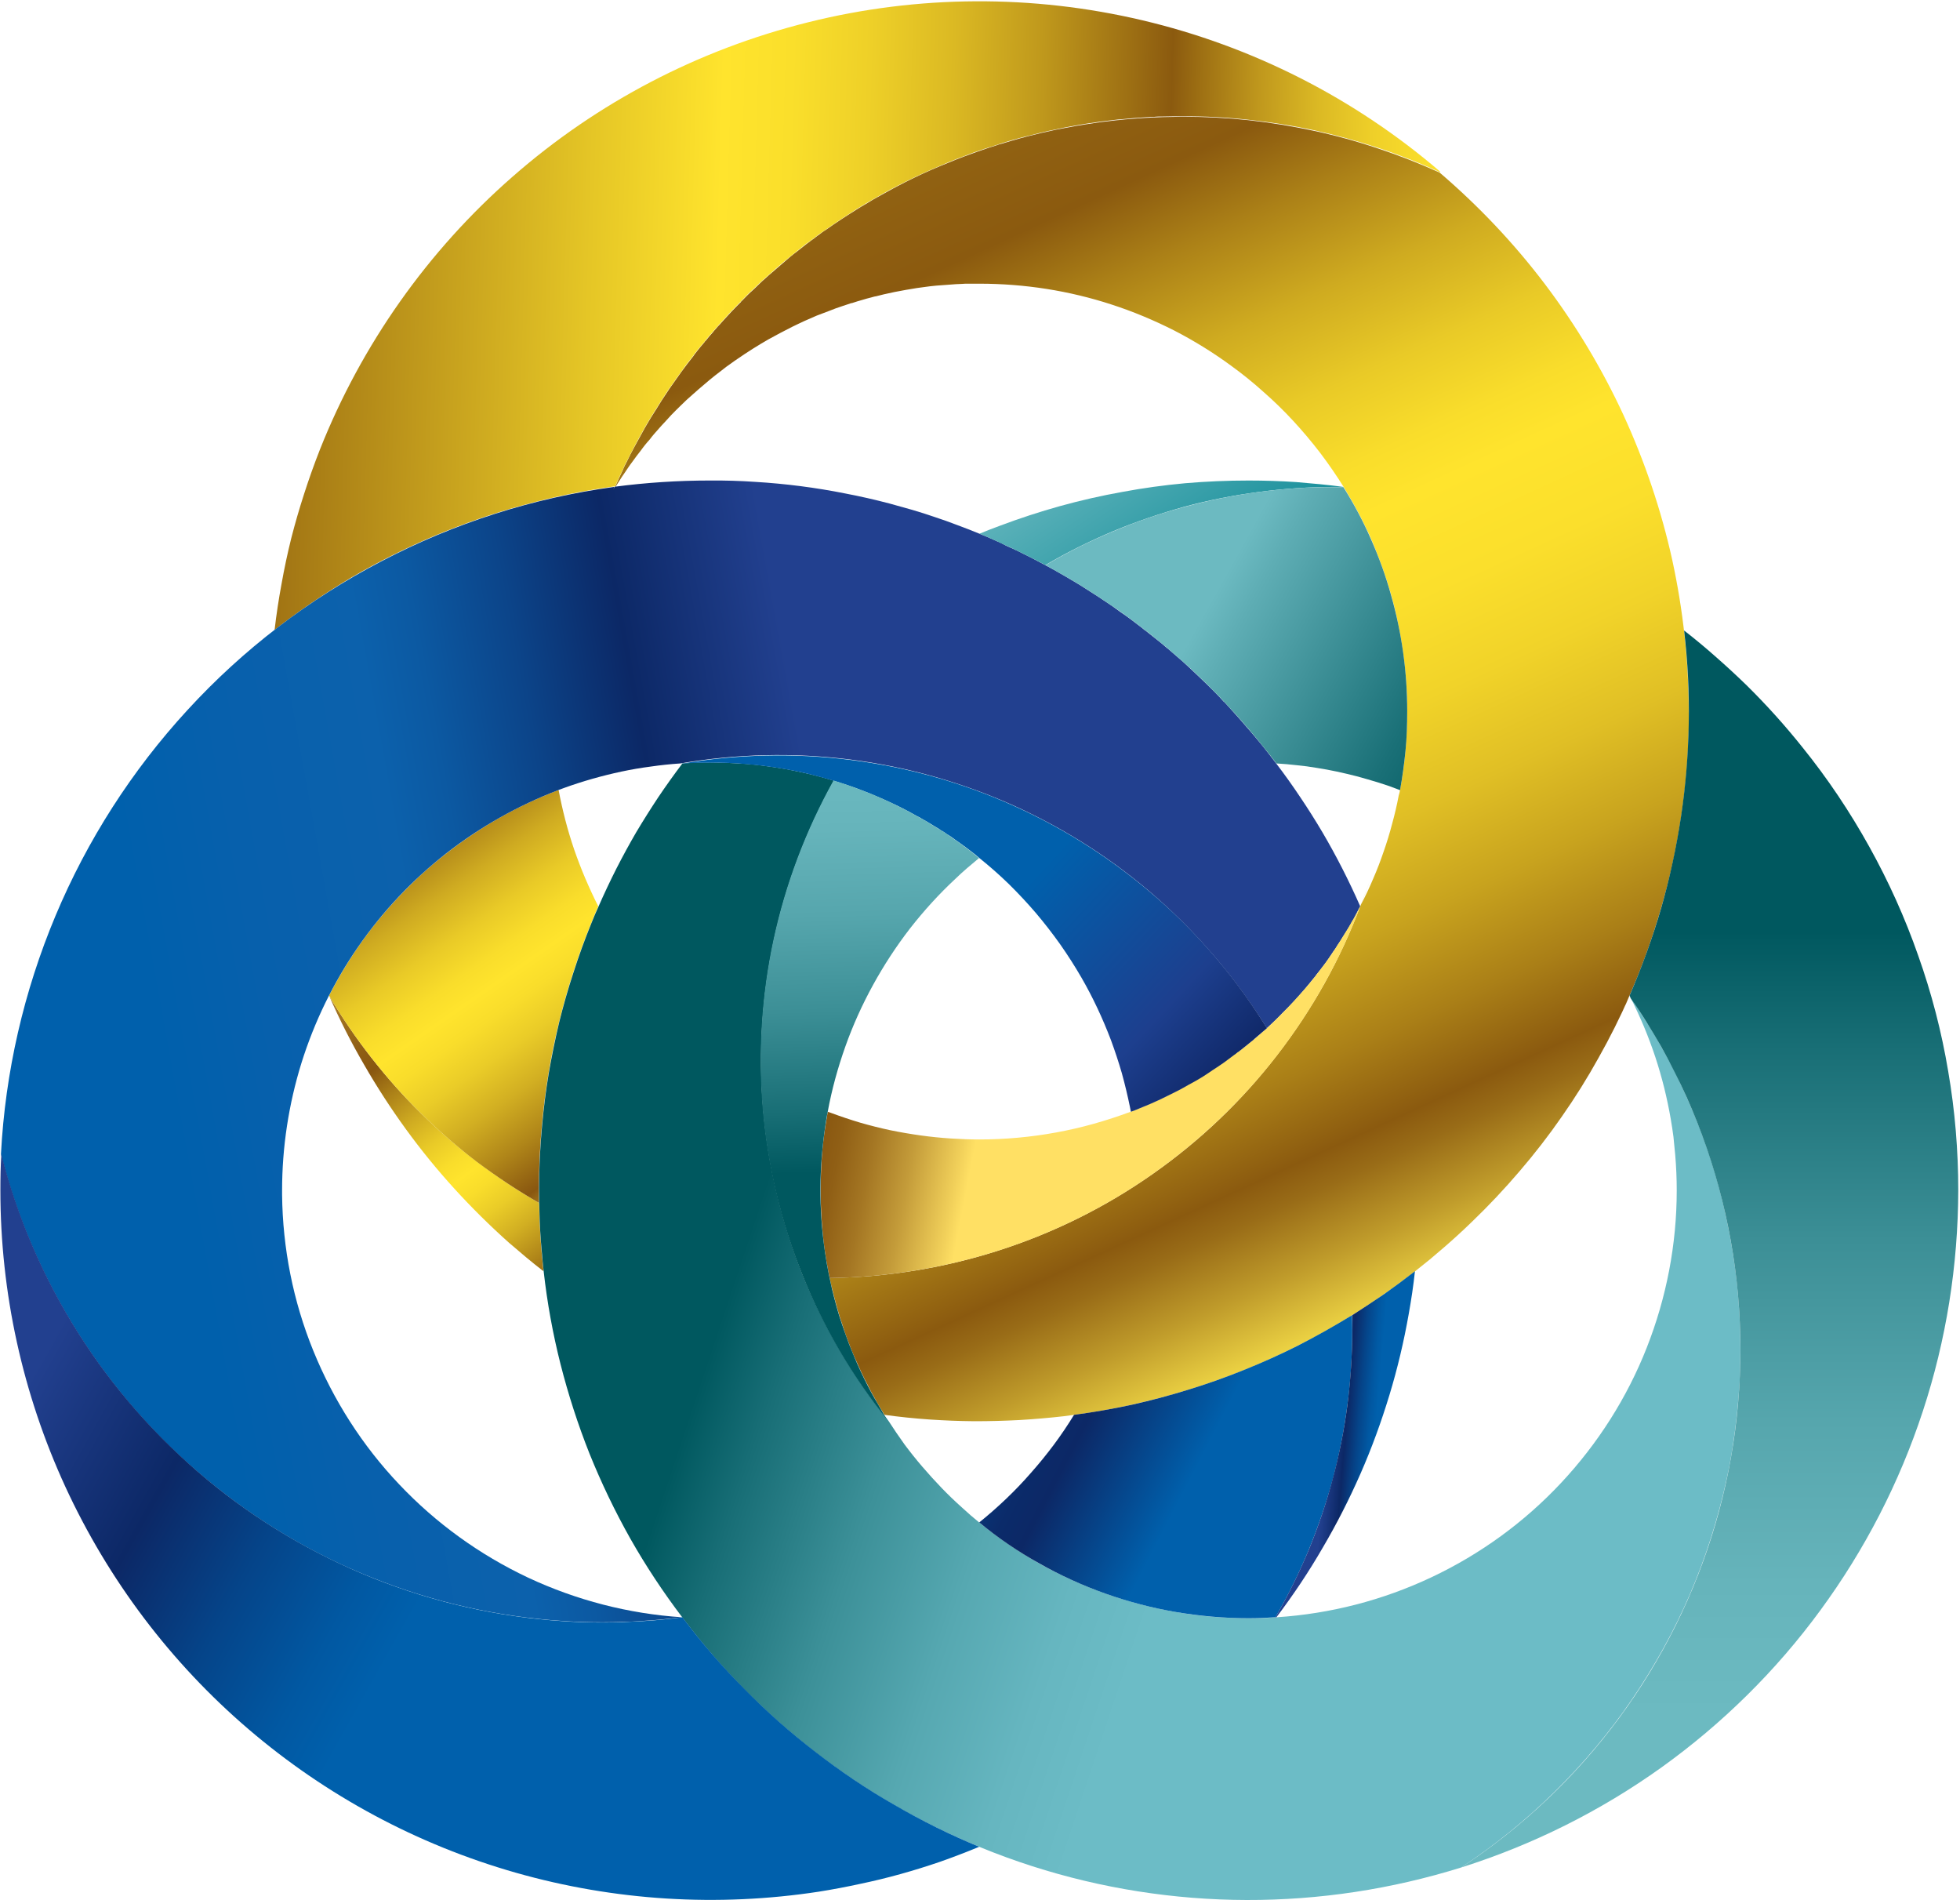 <svg version="1.2" xmlns="http://www.w3.org/2000/svg" viewBox="0 0 1013 982" width="1013" height="982">
	<title>logo (25)-svg</title>
	<defs>
		<linearGradient id="g1" x2="1" gradientUnits="userSpaceOnUse" gradientTransform="matrix(.966,.207,-0.571,2.667,316.874,252.113)">
			<stop offset=".041" stop-color="#ffea4e"/>
			<stop offset=".072" stop-color="#e7cd41"/>
			<stop offset=".202" stop-color="#895710"/>
			<stop offset=".248" stop-color="#966713"/>
			<stop offset=".339" stop-color="#bb931c"/>
			<stop offset=".466" stop-color="#f5d82a"/>
			<stop offset=".486" stop-color="#ffe42d"/>
			<stop offset=".516" stop-color="#f9dd2b"/>
			<stop offset=".56" stop-color="#e9ca27"/>
			<stop offset=".612" stop-color="#cfab21"/>
			<stop offset=".67" stop-color="#ab8018"/>
			<stop offset=".719" stop-color="#895710"/>
			<stop offset=".752" stop-color="#905f15"/>
			<stop offset=".806" stop-color="#a47623"/>
			<stop offset=".873" stop-color="#c49c3a"/>
			<stop offset=".951" stop-color="#f1d05a"/>
			<stop offset=".972" stop-color="#ffe064"/>
		</linearGradient>
		<linearGradient id="g2" x2="1" gradientUnits="userSpaceOnUse" gradientTransform="matrix(-403.414,-920.728,813.724,-356.531,742.958,691.904)">
			<stop offset=".012" stop-color="#ffea4e"/>
			<stop offset=".061" stop-color="#c09c2b"/>
			<stop offset=".095" stop-color="#996c17"/>
			<stop offset=".112" stop-color="#8b5a0f"/>
			<stop offset=".154" stop-color="#aa7f17"/>
			<stop offset=".203" stop-color="#c8a31e"/>
			<stop offset=".252" stop-color="#e0bf25"/>
			<stop offset=".302" stop-color="#f1d329"/>
			<stop offset=".351" stop-color="#fbdf2c"/>
			<stop offset=".4" stop-color="#ffe42d"/>
			<stop offset=".427" stop-color="#f9dd2b"/>
			<stop offset=".467" stop-color="#e9ca27"/>
			<stop offset=".514" stop-color="#cfab20"/>
			<stop offset=".565" stop-color="#ab8017"/>
			<stop offset=".606" stop-color="#8b5a0f"/>
			<stop offset=".654" stop-color="#916212"/>
			<stop offset=".73" stop-color="#a5791c"/>
			<stop offset=".825" stop-color="#c49f2d"/>
			<stop offset=".934" stop-color="#eed343"/>
			<stop offset=".972" stop-color="#ffe74c"/>
		</linearGradient>
		<linearGradient id="g3" x2="1" gradientUnits="userSpaceOnUse" gradientTransform="matrix(-173.94,-228.847,40.44,-30.737,306.781,684.913)">
			<stop offset=".005" stop-color="#ffea4e"/>
			<stop offset=".023" stop-color="#e7cd41"/>
			<stop offset=".099" stop-color="#895710"/>
			<stop offset=".159" stop-color="#b08619"/>
			<stop offset=".219" stop-color="#d2af22"/>
			<stop offset=".273" stop-color="#eacc28"/>
			<stop offset=".32" stop-color="#f9dd2b"/>
			<stop offset=".354" stop-color="#ffe42d"/>
			<stop offset=".387" stop-color="#f9dd2b"/>
			<stop offset=".435" stop-color="#e9ca27"/>
			<stop offset=".491" stop-color="#cfab21"/>
			<stop offset=".553" stop-color="#ab8018"/>
			<stop offset=".606" stop-color="#895710"/>
			<stop offset=".655" stop-color="#905f15"/>
			<stop offset=".732" stop-color="#a47623"/>
			<stop offset=".83" stop-color="#c49c3a"/>
			<stop offset=".941" stop-color="#f1d05a"/>
			<stop offset=".972" stop-color="#ffe064"/>
		</linearGradient>
		<linearGradient id="g4" x2="1" gradientUnits="userSpaceOnUse" gradientTransform="matrix(-223.393,-319.189,288.811,-202.133,338.896,618.61)">
			<stop offset=".005" stop-color="#ffea4e"/>
			<stop offset=".023" stop-color="#e7cd41"/>
			<stop offset=".099" stop-color="#895710"/>
			<stop offset=".159" stop-color="#b08619"/>
			<stop offset=".219" stop-color="#d2af22"/>
			<stop offset=".273" stop-color="#eacc28"/>
			<stop offset=".32" stop-color="#f9dd2b"/>
			<stop offset=".354" stop-color="#ffe42d"/>
			<stop offset=".387" stop-color="#f9dd2b"/>
			<stop offset=".435" stop-color="#e9ca27"/>
			<stop offset=".491" stop-color="#cfab21"/>
			<stop offset=".553" stop-color="#ab8018"/>
			<stop offset=".606" stop-color="#895710"/>
			<stop offset=".655" stop-color="#905f15"/>
			<stop offset=".732" stop-color="#a47623"/>
			<stop offset=".83" stop-color="#c49c3a"/>
			<stop offset=".941" stop-color="#f1d05a"/>
			<stop offset=".972" stop-color="#ffe064"/>
		</linearGradient>
		<linearGradient id="g5" x2="1" gradientUnits="userSpaceOnUse" gradientTransform="matrix(766.207,12.345,-6.821,423.342,86.527,159.186)">
			<stop offset=".012" stop-color="#8b5a0f"/>
			<stop offset=".089" stop-color="#a67a15"/>
			<stop offset=".282" stop-color="#e5c626"/>
			<stop offset=".37" stop-color="#ffe42d"/>
			<stop offset=".416" stop-color="#fadf2b"/>
			<stop offset=".469" stop-color="#eed028"/>
			<stop offset=".526" stop-color="#dbb923"/>
			<stop offset=".587" stop-color="#bf981c"/>
			<stop offset=".648" stop-color="#9c6e13"/>
			<stop offset=".675" stop-color="#8b5a0f"/>
			<stop offset=".694" stop-color="#9d6f13"/>
			<stop offset=".735" stop-color="#c0981d"/>
			<stop offset=".775" stop-color="#dbb924"/>
			<stop offset=".814" stop-color="#efd029"/>
			<stop offset=".851" stop-color="#fade2c"/>
			<stop offset=".882" stop-color="#ffe32e"/>
		</linearGradient>
		<linearGradient id="g6" x2="1" gradientUnits="userSpaceOnUse" gradientTransform="matrix(725.142,249.288,-200.984,584.632,283.608,600.868)">
			<stop offset=".142" stop-color="#00585f"/>
			<stop offset=".191" stop-color="#186e76"/>
			<stop offset=".276" stop-color="#3c9098"/>
			<stop offset=".355" stop-color="#56a8b1"/>
			<stop offset=".425" stop-color="#66b6c0"/>
			<stop offset=".481" stop-color="#6cbcc6"/>
			<stop offset=".975" stop-color="#6cbcc6"/>
		</linearGradient>
		<linearGradient id="g7" x2="1" gradientUnits="userSpaceOnUse" gradientTransform="matrix(181.368,93.555,-64.494,125.03,532.841,584.215)">
			<stop offset=".155" stop-color="#0060ac"/>
			<stop offset=".165" stop-color="#005ca7"/>
			<stop offset=".242" stop-color="#05458a"/>
			<stop offset=".318" stop-color="#093576"/>
			<stop offset=".393" stop-color="#0b2b6a"/>
			<stop offset=".467" stop-color="#0c2866"/>
			<stop offset=".768" stop-color="#0060ac"/>
		</linearGradient>
		<linearGradient id="g8" x2="1" gradientUnits="userSpaceOnUse" gradientTransform="matrix(-49.304,-4.114,13.301,-159.422,733.952,749.518)">
			<stop offset=".155" stop-color="#0060ac"/>
			<stop offset=".479" stop-color="#0060ac"/>
			<stop offset=".549" stop-color="#0158a2"/>
			<stop offset=".665" stop-color="#054489"/>
			<stop offset=".793" stop-color="#0c2866"/>
			<stop offset=".981" stop-color="#22408f"/>
		</linearGradient>
		<linearGradient id="g9" x2="1" gradientUnits="userSpaceOnUse" gradientTransform="matrix(420.799,-72.588,59.143,342.854,26.532,596.966)">
			<stop offset=".155" stop-color="#0060ac"/>
			<stop offset=".291" stop-color="#0760ac"/>
			<stop offset=".479" stop-color="#0c61ac"/>
			<stop offset=".549" stop-color="#0c59a2"/>
			<stop offset=".665" stop-color="#0c4489"/>
			<stop offset=".793" stop-color="#0c2866"/>
			<stop offset=".981" stop-color="#22408f"/>
		</linearGradient>
		<linearGradient id="g10" x2="1" gradientUnits="userSpaceOnUse" gradientTransform="matrix(-406.807,-224.313,75.113,-136.223,410.009,939.792)">
			<stop offset=".155" stop-color="#0060ac"/>
			<stop offset=".479" stop-color="#0060ac"/>
			<stop offset=".549" stop-color="#0158a2"/>
			<stop offset=".665" stop-color="#054489"/>
			<stop offset=".793" stop-color="#0c2866"/>
			<stop offset=".981" stop-color="#22408f"/>
		</linearGradient>
		<linearGradient id="g11" x2="1" gradientUnits="userSpaceOnUse" gradientTransform="matrix(148.055,218.683,-433.324,293.374,557.948,201.095)">
			<stop offset=".043" stop-color="#6cbac1"/>
			<stop offset=".567" stop-color="#008390"/>
			<stop offset=".966" stop-color="#6cbac1"/>
		</linearGradient>
		<linearGradient id="g12" x2="1" gradientUnits="userSpaceOnUse" gradientTransform="matrix(-226.351,-125.944,82.328,-147.964,858.833,424.255)">
			<stop offset=".355" stop-color="#00585f"/>
			<stop offset=".538" stop-color="#1a7077"/>
			<stop offset=".927" stop-color="#5eadb4"/>
			<stop offset="1" stop-color="#6cbac1"/>
		</linearGradient>
		<linearGradient id="g13" x2="1" gradientUnits="userSpaceOnUse" gradientTransform="matrix(-4.622,1153.118,-460.488,-1.846,885.714,269.565)">
			<stop offset=".184" stop-color="#00585f"/>
			<stop offset=".235" stop-color="#186e75"/>
			<stop offset=".322" stop-color="#3c8f96"/>
			<stop offset=".403" stop-color="#56a6ad"/>
			<stop offset=".476" stop-color="#66b4bb"/>
			<stop offset=".534" stop-color="#6cbac1"/>
			<stop offset=".975" stop-color="#6cbac1"/>
		</linearGradient>
		<linearGradient id="g14" x2="1" gradientUnits="userSpaceOnUse" gradientTransform="matrix(213.497,41.396,-39.939,205.981,303.823,513.298)">
			<stop offset=".005" stop-color="#ffea4e"/>
			<stop offset=".035" stop-color="#e7cd41"/>
			<stop offset=".157" stop-color="#895710"/>
			<stop offset=".198" stop-color="#966713"/>
			<stop offset=".28" stop-color="#bb931c"/>
			<stop offset=".394" stop-color="#f5d82a"/>
			<stop offset=".412" stop-color="#ffe42d"/>
			<stop offset=".438" stop-color="#f9dd2b"/>
			<stop offset=".474" stop-color="#e9ca27"/>
			<stop offset=".518" stop-color="#cfab21"/>
			<stop offset=".566" stop-color="#ab8018"/>
			<stop offset=".606" stop-color="#895710"/>
			<stop offset=".655" stop-color="#905f15"/>
			<stop offset=".732" stop-color="#a47623"/>
			<stop offset=".83" stop-color="#c49c3a"/>
			<stop offset=".941" stop-color="#f1d05a"/>
			<stop offset=".972" stop-color="#ffe064"/>
		</linearGradient>
		<linearGradient id="g15" x2="1" gradientUnits="userSpaceOnUse" gradientTransform="matrix(-247.302,-228.788,84.431,-91.264,732.79,667.751)">
			<stop offset=".155" stop-color="#0060ac"/>
			<stop offset=".169" stop-color="#0159a4"/>
			<stop offset=".233" stop-color="#064287"/>
			<stop offset=".296" stop-color="#0a3273"/>
			<stop offset=".358" stop-color="#0d2867"/>
			<stop offset=".42" stop-color="#0e2563"/>
			<stop offset=".579" stop-color="#1d3f8e"/>
			<stop offset=".866" stop-color="#0060ac"/>
		</linearGradient>
		<linearGradient id="g16" x2="1" gradientUnits="userSpaceOnUse" gradientTransform="matrix(-7.559,-266.994,93.321,-2.642,454.001,654.115)">
			<stop offset=".184" stop-color="#00585f"/>
			<stop offset=".299" stop-color="#186e75"/>
			<stop offset=".496" stop-color="#3c8f96"/>
			<stop offset=".68" stop-color="#56a6ad"/>
			<stop offset=".845" stop-color="#66b4bb"/>
			<stop offset=".975" stop-color="#6cbac1"/>
		</linearGradient>
	</defs>
	<style>
		.s0 { fill: url(#g1) } 
		.s1 { fill: url(#g2) } 
		.s2 { fill: url(#g3) } 
		.s3 { fill: url(#g4) } 
		.s4 { fill: url(#g5) } 
		.s5 { fill: url(#g6) } 
		.s6 { fill: url(#g7) } 
		.s7 { fill: url(#g8) } 
		.s8 { fill: url(#g9) } 
		.s9 { fill: url(#g10) } 
		.s10 { fill: url(#g11) } 
		.s11 { fill: url(#g12) } 
		.s12 { fill: url(#g13) } 
		.s13 { fill: url(#g14) } 
		.s14 { fill: url(#g15) } 
		.s15 { fill: url(#g16) } 
	</style>
	<g id="Layer">
		<path id="Layer" class="s0" d="m317.7 251.6q-0.1 0.2-0.1 0.4-0.1 0.1-0.2 0.3 0 0.1-0.1 0.3-0.1 0.2-0.2 0.3c0.3-0.4 0.6-0.9 0.9-1.3q-0.1 0-0.1 0 0 0-0.1 0 0 0 0 0-0.1 0-0.1 0z"/>
		<path id="Layer" class="s1" d="m872.9 367.7q0 18.9-1.9 37.7-2 18.8-5.8 37.2-3.9 18.5-9.7 36.5-5.7 18-13.3 35.3c-5 11.5 0 0.2 0 0.2q-7.2 16.4-16 32-8.7 15.7-19 30.4-10.2 14.7-21.9 28.3-11.6 13.6-24.5 26-3.5 3.4-7.1 6.7-3.6 3.3-7.3 6.5-3.7 3.2-7.4 6.3-3.8 3.1-7.6 6.1c-12.7 9.9-26.1 19-40 27.2-13.9 8.2-28.3 15.4-43.2 21.7-14.9 6.2-30.1 11.5-45.7 15.7-15.6 4.3-31.4 7.5-47.4 9.6l-5.1 0.7q-11.5 1.3-23.2 2-11.6 0.6-23.2 0.6-11.7-0.1-23.3-0.9-11.6-0.8-23.2-2.4c-1.2-1.9-2.3-3.8-3.5-5.8-0.5-1-1.1-2-1.7-3.1-1.2-2.1-2.3-4.1-3.4-6.4-1.2-2.2-2.2-4.3-3.3-6.6q-2.2-4.8-4.3-9.6-2-4.9-3.8-9.8-1.7-5-3.3-10-1.5-5-2.8-10.1l-0.3-1.3c-0.4-1.4-0.7-2.8-1.1-4.3-0.3-1.4-0.5-2.5-0.8-3.7 29.8-0.4 59.3-5.2 87.6-14.3 28.3-9.1 55.1-22.4 79.4-39.5 24.4-17.1 46-37.7 64.2-61.3 18.2-23.5 32.8-49.6 43.2-77.4 10.5-27.9 0-0.2 0.1-0.3q3.5-6.6 6.4-13.5 3-6.9 5.4-14 2.5-7.1 4.4-14.4 2-7.2 3.4-14.6c0.3-0.9 0.5-1.9 0.7-2.9 1.9-10.2 3.1-20.6 3.5-31.1 0.5-10.4 0.2-20.9-0.9-31.3-1-10.4-2.8-20.7-5.2-30.8-2.5-10.2-5.7-20.1-9.6-29.8-3.9-9.7 0-0.2 0-0.3q-1.8-4.3-3.7-8.6-2-4.2-4.1-8.4-2.1-4.1-4.4-8.2-2.3-4-4.7-8-5.7-9.1-12.2-17.7-6.6-8.6-13.9-16.5-7.3-7.9-15.4-15-8-7.2-16.7-13.5c-9.4-6.9-19.3-13-29.6-18.3-10.3-5.2-21-9.7-32.1-13.3-11-3.6-22.3-6.3-33.7-8.1-11.5-1.8-23.1-2.7-34.7-2.7-2 0-4 0-6 0-1 0-1.9 0-2.8 0.1q-3.4 0.1-6.7 0.4-3.4 0.2-6.8 0.5-3.3 0.3-6.7 0.8-3.3 0.4-6.6 1l-2.4 0.4q-5.8 1-11.4 2.3-2 0.5-4 1c-0.9 0.1-1.7 0.4-2.5 0.6-1.6 0.4-3.1 0.8-4.7 1.3-1.5 0.4-3.4 1-5.2 1.6q-0.1 0-0.2 0-0.2 0.1-0.3 0.1-0.1 0-0.2 0-0.1 0.1-0.2 0.1c-1.4 0.5-2.8 0.9-4.2 1.4-2.2 0.7-4.4 1.5-6.6 2.4-2.2 0.8-4.4 1.7-6.6 2.5q-3.2 1.4-6.4 2.8c-2.2 1-4.2 2-6.3 3-4.1 2.1-8.2 4.2-12.3 6.5q-8.2 4.7-16 10.1c-1 0.7-2.1 1.4-3 2.1q-2.8 1.9-5.5 4.1c-4 3-7.8 6.2-11.6 9.5-2.1 1.8-4.1 3.7-6.2 5.5-1 1-2.1 2-3 2.9-1.7 1.6-3.3 3.3-4.9 4.9-1.1 1.2-2.2 2.4-3.2 3.5-1.1 1.1-2.1 2.3-3.2 3.5-1.6 1.8-3.3 3.7-4.7 5.6-0.9 0.9-1.6 1.9-2.4 2.8-0.7 0.9-1.5 1.9-2.2 2.9q-2.3 2.9-4.5 6c-1.4 1.8-2.6 3.7-3.9 5.6-0.9 1.2-1.6 2.4-2.4 3.6-0.8 1.2-1.5 2.4-2.3 3.6q0 0-0.1 0 0 0 0 0-0.1 0-0.1 0 0 0 0 0c1.2-2.8 2.5-5.6 3.9-8.5q0.6-1.5 1.3-2.9 0.4-0.7 0.7-1.3c1.3-2.7 2.6-5.3 4.1-8 1.8-3.3 3.7-6.7 5.5-10 1.9-3.3 3.9-6.6 6-9.8 1.7-2.8 3.4-5.5 5.2-8.1 0.8-1.2 1.6-2.5 2.5-3.7 1.7-2.4 3.4-4.8 5.1-7.2 2-2.7 4-5.4 6.1-8 0.3-0.5 0.6-0.9 0.9-1.3 1.7-2.1 3.3-4.2 5-6.1q0-0.1 0.1-0.2 0.1-0.1 0.2-0.2 0-0.1 0.1-0.1 0.1-0.1 0.2-0.2c1.3-1.6 2.6-3.2 4-4.7q0-0.1 0-0.1 0.1 0 0.1-0.1 0 0 0 0 0.1-0.1 0.1-0.1c0.7-0.8 1.4-1.6 2.1-2.4q0.1-0.1 0.2-0.2 0.1-0.1 0.2-0.2 0.1-0.1 0.2-0.2 0.1-0.1 0.2-0.2 1.9-2.2 3.8-4.2 2.5-2.8 5.1-5.4l2.1-2.1c0-0.2 0.1-0.3 0.2-0.3q0.1-0.1 0.2-0.2 0.1-0.1 0.2-0.2 0.1-0.1 0.2-0.2 0.1-0.1 0.2-0.2 1.9-2 3.9-3.9l1-0.9 1.6-1.5q3.4-3.4 7-6.5c2.3-2 4.7-4.1 7.2-6.2 2.4-2.1 4.8-4.2 7.4-6.1 1.6-1.3 3.2-2.5 4.7-3.7q0.2-0.1 0.3-0.2 0.1-0.1 0.2-0.2 0.2-0.1 0.3-0.2 0.2-0.1 0.3-0.2 0 0 0.1-0.1 0 0 0.1-0.1 0 0 0.1 0 0-0.1 0.1-0.1 0-0.1 0.1-0.1 0.1-0.1 0.2-0.1 0-0.1 0.1-0.2 0.1 0 0.2-0.1c0.8-0.6 1.7-1.2 2.5-1.8q0-0.1 0.1-0.1 0.1-0.1 0.1-0.1 0.1-0.1 0.2-0.1 0-0.1 0.1-0.1c0.1-0.2 0.2-0.2 0.3-0.2q0.1-0.1 0.2-0.2 0.1-0.1 0.2-0.2 0.1 0 0.2-0.1 0.1-0.1 0.2-0.1c1.4-1.1 2.7-2.1 4.2-3 5.2-3.7 10.6-7.2 15.9-10.5 1.5-1 3-1.8 4.5-2.7 1.5-0.9 2.5-1.5 3.8-2.3 2.8-1.6 5.6-3.1 8.3-4.6 2.8-1.6 5.7-3 8.5-4.5 5.8-2.9 11.6-5.6 17.6-8.1 5.5-2.3 11.2-4.6 16.9-6.6l1.9-0.7c3.3-1.1 6.5-2.3 9.9-3.3 1.3-0.5 2.6-0.9 3.9-1.2 1.4-0.4 2.8-0.9 4.3-1.3 3-0.9 6-1.7 9.1-2.5 4.6-1.2 9.1-2.2 13.7-3.2 1.4-0.3 2.7-0.5 4.1-0.8l3.3-0.6q4-0.8 8-1.4c2.6-0.4 5.3-0.8 8-1.2 2.1-0.2 4-0.5 6-0.7 1.3-0.2 2.6-0.3 3.9-0.4 1.7-0.2 3.5-0.4 5.3-0.5 1.3-0.1 2.5-0.2 3.8-0.3 2.8-0.2 5.6-0.4 8.4-0.5 1.6 0 3.2-0.2 4.8-0.2 3.3 0 6.7-0.2 10.1-0.2q17.2 0 34.2 1.8 17.1 1.9 33.8 5.5 16.8 3.6 33.1 9.1 16.3 5.4 31.9 12.5c20.1 17.2 38.3 36.4 54.3 57.5 15.9 21 29.6 43.8 40.7 67.8 11 24 19.5 49.1 25.2 74.9 5.6 25.8 8.5 52.1 8.5 78.6z"/>
		<path id="Layer" class="s2" d="m280.9 656.9c-6.1-4.7-12-9.7-17.8-14.7q-14.8-13.2-28.2-27.9-13.4-14.7-25.1-30.8-11.7-16.1-21.6-33.3-10-17.2-18-35.4c6.6 11 13.8 21.6 21.7 31.7 7.9 10.1 16.4 19.7 25.6 28.7 9.1 9 18.8 17.4 29.1 25.2 10.2 7.7 20.9 14.8 32 21.2 0.2 11.9 1 23.7 2.3 35.3z"/>
		<path id="Layer" class="s3" d="m309.2 468.3c-1.3 2.9-2.5 5.9-3.7 8.9q-5.1 12.4-9.2 25.2-4.2 12.8-7.4 25.9-3.2 13.1-5.4 26.3-2.2 13.3-3.4 26.7-1.6 16.7-1.6 33.8c0 2.1 0 4.3 0.1 6.5-11.1-6.4-21.8-13.5-32.1-21.2-10.2-7.8-19.9-16.2-29-25.2-9.2-9-17.7-18.6-25.6-28.7-7.9-10.1-15.2-20.7-21.7-31.8l-0.1-0.3c6.2-12 13.4-23.5 21.7-34.3 8.3-10.7 17.6-20.7 27.7-29.8 10.1-9 21.1-17.1 32.7-24.2 11.6-7.1 23.8-13 36.5-17.9q1.5 7.9 3.5 15.6 2 7.7 4.6 15.3 2.6 7.5 5.7 14.8c2.1 4.9 4.3 9.7 6.7 14.4z"/>
		<path id="Layer" class="s4" d="m744.2 89q-15.6-7.2-31.9-12.6-16.3-5.4-33.1-9.1-16.7-3.6-33.8-5.4-17-1.9-34.2-1.8c-3.4 0-6.8 0-10.1 0.1-1.6 0-3.2 0-4.7 0.2-2.9 0-5.6 0.3-8.5 0.5-1.3 0-2.5 0.2-3.8 0.3q-2.7 0.2-5.3 0.5c-1.3 0-2.6 0.3-3.9 0.4-2.1 0.2-4 0.5-6 0.7-2.7 0.4-5.4 0.8-8 1.2-2.6 0.4-5.3 0.9-8 1.4l-3.2 0.6c-1.4 0.3-2.8 0.6-4.2 0.9-4.6 0.9-9.1 2-13.7 3.2-3.1 0.7-6.1 1.6-9.1 2.4-1.4 0.4-2.9 0.9-4.3 1.3-1.4 0.5-2.6 0.8-3.9 1.3-4 1.2-7.9 2.5-11.8 3.9-5.7 2.1-11.4 4.3-16.9 6.7-5.9 2.5-11.8 5.2-17.6 8.1-2.8 1.4-5.7 2.9-8.5 4.4q-4.2 2.3-8.3 4.7c-1.3 0.7-2.6 1.5-3.8 2.2-1.3 0.8-3 1.8-4.5 2.7-5.3 3.4-10.7 6.9-15.9 10.6-1.4 0.9-2.7 1.9-4.2 2.9q-0.1 0.1-0.2 0.1-0.1 0.1-0.2 0.2-0.1 0.1-0.2 0.2-0.1 0-0.2 0.1c-0.1 0.1-0.2 0-0.3 0.2q-0.1 0.1-0.1 0.1-0.1 0.1-0.2 0.1 0 0.1-0.1 0.1-0.1 0.1-0.1 0.2c-0.8 0.5-1.7 1.1-2.5 1.8q-0.1 0-0.2 0.1-0.1 0-0.1 0.1-0.1 0.1-0.2 0.1-0.1 0.1-0.1 0.2-0.1 0-0.1 0-0.1 0-0.1 0.1-0.1 0-0.1 0.1-0.1 0-0.1 0.1-0.1 0-0.3 0.1-0.1 0.1-0.2 0.2-0.2 0.1-0.3 0.2-0.1 0.1-0.3 0.2c-0.1 0.1 0 0-0.1 0q-2.4 1.9-4.7 3.8c-2.6 2.1-5 4-7.4 6-2.5 2.1-4.9 4.2-7.2 6.3-2.4 2-4.7 4.1-7 6.4l-1.6 1.5-1 0.9c-1.3 1.3-2.6 2.5-3.9 3.9q-0.1 0.1-0.2 0.2-0.1 0.1-0.2 0.2-0.1 0.1-0.2 0.2-0.1 0.1-0.2 0.3c-0.1 0-0.2 0-0.2 0.2l-2.1 2.1c-1.8 1.8-3.5 3.6-5.1 5.4-1.3 1.4-2.6 2.8-3.8 4.2q-0.1 0.1-0.2 0.2-0.1 0.1-0.2 0.2-0.1 0.1-0.2 0.2-0.1 0.1-0.2 0.3c-0.7 0.7-1.4 1.5-2.1 2.4q0 0-0.1 0 0 0 0 0.1 0 0-0.1 0 0 0.1 0 0.1c-1.4 1.5-2.7 3.1-4 4.7q-0.1 0.1-0.2 0.2-0.1 0.1-0.1 0.2-0.1 0.1-0.2 0.2-0.1 0.1-0.1 0.2c-1.7 1.9-3.4 4-5 6-0.3 0.4-0.6 0.8-0.9 1.3-2.1 2.7-4.2 5.3-6.1 8.1-1.7 2.3-3.4 4.7-5.1 7.2-0.9 1.1-1.7 2.4-2.5 3.6-1.8 2.7-3.5 5.4-5.2 8.1-2.1 3.2-4 6.5-6 9.8q-2.8 5-5.5 10.1c-1.4 2.6-2.8 5.3-4.1 8q-0.3 0.6-0.7 1.2-0.7 1.5-1.3 3c-1.4 2.8-2.7 5.6-3.9 8.4-16 2.2-31.8 5.4-47.3 9.7-15.6 4.2-30.8 9.5-45.6 15.7-14.9 6.3-29.3 13.5-43.2 21.6-13.8 8.2-27.2 17.3-39.9 27.2q1.4-12 3.6-23.8 2.1-11.8 5-23.5 3-11.7 6.7-23.1 3.7-11.5 8.1-22.7c21.5-54.2 55.6-102.6 99.5-141 43.9-38.5 96.3-65.8 153-79.9 56.6-14.1 115.8-14.4 172.6-1 56.8 13.4 109.6 40.2 153.9 78.2z"/>
		<path id="Layer" class="s5" d="m899.5 697.4q0 8.4-0.4 16.8-0.5 8.4-1.4 16.8-0.9 8.4-2.2 16.7-1.3 8.4-3.1 16.6c-4.4 20.3-10.7 40.2-18.9 59.3-8.2 19.1-18.3 37.3-30 54.5-11.7 17.2-25.1 33.1-39.9 47.7-14.8 14.6-31 27.7-48.4 39.2-35.9 11.2-73.3 16.9-110.9 16.8-37.7-0.1-75.1-6-110.9-17.5-35.8-11.5-69.7-28.5-100.4-50.3-30.6-21.8-57.8-48.2-80.4-78.3-9.8-12.9-18.8-26.5-26.8-40.6-8-14.2-15-28.8-21.1-43.9-6-15.1-11-30.6-15-46.3-4-15.8-6.9-31.8-8.7-47.9q-0.6-5.3-1-10.5-0.5-5.2-0.8-10.4-0.3-5.2-0.4-10.5-0.2-5.2-0.2-10.4 0-17.1 1.6-33.8 1.2-13.4 3.4-26.7 2.3-13.3 5.4-26.4 3.2-13 7.4-25.8 4.1-12.8 9.2-25.3c1.2-3 2.4-5.9 3.8-8.9q4.3-9.8 9.1-19.3 4.9-9.6 10.3-18.9 5.5-9.2 11.4-18.1 6-8.9 12.5-17.5 7.1-0.5 14.4-0.5 6.5 0 13 0.4 6.6 0.3 13.1 1.1 6.5 0.8 12.9 1.9 6.4 1.2 12.8 2.7c4.2 1 8.1 2.1 12.1 3.3-14.3 25.7-24.8 53.3-31 82.1-6.2 28.8-8.1 58.3-5.6 87.6 2.5 29.3 9.4 58.1 20.3 85.4 11 27.3 26 52.8 44.5 75.7q4 6.2 8.3 12.2 4.4 5.9 9.2 11.5 4.8 5.6 9.9 10.9 5.1 5.3 10.6 10.2 4.4 4.1 9 7.8c9.7 7.9 20.2 15 31.1 21.2 10.9 6.1 22.4 11.3 34.2 15.5 11.9 4.2 24 7.4 36.4 9.5 12.4 2.2 24.9 3.2 37.5 3.2 4.8 0 9.7-0.1 14.4-0.5 27.8-1.8 54.9-8.8 80.1-20.7 25.2-11.9 47.9-28.4 66.9-48.7 19-20.3 34.1-44 44.3-69.9 10.2-25.9 15.5-53.4 15.5-81.3q0-4.6-0.2-9.2-0.2-4.7-0.6-9.3-0.4-4.6-0.9-9.2-0.6-4.6-1.4-9.2-1.4-8.1-3.4-16.2-2-8-4.6-15.9-2.6-7.8-5.8-15.5-3.2-7.6-6.9-15 4.2 6.1 8.1 12.4 4 6.2 7.6 12.7 3.7 6.4 7 13 3.3 6.6 6.3 13.4 6.9 15.3 12.1 31.3 5.2 15.9 8.6 32.4 3.5 16.4 5.3 33.1 1.7 16.7 1.7 33.5z"/>
		<path id="Layer" class="s6" d="m698.8 679.6c-9.3 5.7-18.7 11-28.5 16q-13.6 6.8-27.6 12.4-14.1 5.7-28.5 10.1-14.5 4.5-29.3 7.8-14.8 3.2-29.8 5.2-4.9 8-10.4 15.4-5.6 7.5-11.8 14.5-6.1 7-12.8 13.4-6.8 6.5-14 12.3c9.7 8 20.1 15.1 31.1 21.2 10.9 6.2 22.4 11.4 34.2 15.6 11.9 4.2 24 7.4 36.4 9.5 12.4 2.1 24.9 3.2 37.5 3.2 4.7 0 9.3-0.2 13.9-0.5 6.5-11.2 12.2-22.8 17.2-34.8 4.9-12 9.1-24.3 12.5-36.8 3.3-12.5 5.8-25.2 7.5-38.1 1.7-12.8 2.5-25.8 2.5-38.8 0-2.5-0.1-5.1-0.1-7.6zm-381.1-427.9c-0.2 0.4-0.4 0.8-0.6 1.2 0.3-0.4 0.6-0.9 0.8-1.3q0 0 0 0-0.1 0-0.1 0 0 0-0.1 0 0 0 0 0.1z"/>
		<path id="Layer" class="s7" d="m731.3 656.9c-0.8 7.4-1.9 14.7-3.2 22-2.5 14.2-5.8 28.2-10 42-4.2 13.8-9.1 27.3-14.9 40.5-5.8 13.2-12.3 26-19.6 38.4-7.2 12.5-15.2 24.4-23.9 35.9q-0.1 0-0.2 0 0 0-0.1 0 0 0-0.1 0 0 0-0.1 0c6.5-11.2 12.2-22.9 17.2-34.8 4.9-12 9.1-24.3 12.4-36.8 3.4-12.6 5.9-25.3 7.6-38.1 1.6-12.9 2.5-25.8 2.5-38.8q0-3.9 0-7.6 4.2-2.7 8.3-5.4 4.1-2.7 8.2-5.5 4-2.9 8-5.8 4-3 7.9-6z"/>
		<path id="Layer" class="s8" d="m703 468.3c-1.1 2.1-2.2 4.3-3.3 6.4-0.5 0.7-0.9 1.5-1.3 2.2q-0.1 0.1-0.1 0.1 0 0.1 0 0.1-0.1 0.1-0.1 0.1 0 0.1 0 0.1c-1 1.8-2.1 3.5-3.1 5.2l-1 1.5c-0.9 1.6-2 3.2-3.1 4.8q-0.2 0.4-0.4 0.7-0.2 0.3-0.4 0.6-0.2 0.4-0.4 0.7-0.3 0.3-0.5 0.6c-0.9 1.4-1.8 2.7-2.8 4.2-1 1.4-2.1 3-3.3 4.5q-1.3 1.7-2.7 3.4-0.1 0.2-0.3 0.4-0.1 0.3-0.3 0.5-0.2 0.2-0.3 0.4-0.2 0.2-0.4 0.4c-1.5 1.9-3.1 3.8-4.7 5.7-3.6 4.3-7.5 8.5-11.5 12.4l-2.2 2.3c-1.4 1.4-2.8 2.7-4.3 4.1l-1.5 1.4-0.2 0.3c-15.5-25.1-34.6-47.8-56.7-67.3-22.1-19.5-47-35.5-73.9-47.7-26.9-12.1-55.4-20.2-84.6-23.9-29.3-3.7-58.9-3-88 2q-7.6 0.5-15.2 1.6-7.7 1-15.2 2.6-7.5 1.6-14.9 3.7-7.4 2.1-14.6 4.7c-1 0.4-2.1 0.8-3 1.1-20.9 8-40.4 19-58 32.7-17.6 13.8-33 30.1-45.7 48.5-12.7 18.4-22.5 38.5-29.2 59.9-6.6 21.3-10 43.5-10 65.8q0 1.1 0 2.3c0.3 27.6 5.7 54.9 16.1 80.5 10.4 25.6 25.4 49.1 44.4 69.1 19 20.1 41.6 36.4 66.6 48.2 25 11.7 52 18.7 79.6 20.5q-5.1 0.6-10.2 1.1-5.2 0.5-10.3 0.8-5.2 0.4-10.3 0.5-5.2 0.2-10.3 0.2c-7 0-13.9-0.2-20.8-0.7-33.6-2.2-66.6-9.7-97.9-22.2-31.3-12.4-60.4-29.8-86.3-51.3-25.9-21.5-48.2-47-66.2-75.5-18-28.5-31.4-59.6-39.7-92.2 2.2-42.4 11.8-84.1 28.2-123.2 16.4-39.1 39.5-75.1 68.2-106.3 28.7-31.3 62.7-57.3 100.3-76.9 37.6-19.7 78.3-32.7 120.3-38.4-0.1 0.4-0.3 0.8-0.5 1.2 0.3-0.4 0.5-0.9 0.8-1.3q6.1-0.8 12.2-1.4 6.1-0.6 12.3-1 6.1-0.4 12.2-0.6 6.2-0.2 12.3-0.2 11.8-0.1 23.5 0.7 11.7 0.7 23.4 2.2 11.7 1.5 23.2 3.8 11.5 2.2 22.9 5.2 5.9 1.6 11.8 3.3 5.8 1.7 11.6 3.7 5.8 1.9 11.5 4.1 5.7 2.1 11.3 4.4c3 1.2 6.1 2.5 9.1 3.9 1.5 0.6 3 1.3 4.4 2.1 1.4 0.8 3.5 1.5 5.2 2.4 1.3 0.6 2.6 1.2 3.9 1.9 2.8 1.4 5.5 2.7 8.2 4.2 1.2 0.6 2.5 1.3 3.8 2 1.8 1 3.5 1.9 5.3 2.9l0.3 0.2c2.5 1.4 5.1 2.9 7.6 4.4 2.1 1.3 4.3 2.5 6.4 3.9 4.8 3 9.4 6 14.1 9.2 1.5 1 2.9 2.1 4.3 3.1 2.2 1.5 4.5 3.1 6.6 4.7 0.9 0.7 1.7 1.3 2.6 2 1.3 1 2.6 1.9 3.9 3.1q0.1 0 0.2 0 0 0 0.1 0.1 0 0 0 0 0.1 0.1 0.1 0.1c1.6 1.3 3.3 2.6 4.9 3.9q0.1 0 0.1 0.1 0.1 0 0.2 0.1 0 0 0.1 0 0 0.1 0 0.1c2 1.5 3.8 3.1 5.8 4.8q0 0 0 0 0 0 0.1 0 0 0 0 0 0 0.1 0.1 0.1c2.8 2.4 5.5 4.8 8.3 7.2 2.7 2.5 5.5 5.1 8.2 7.7 2.8 2.6 5.1 4.9 7.6 7.4 1.7 1.7 3.4 3.5 5 5.3 0.2 0 0.3 0.1 0.3 0.2 0.8 0.8 1.5 1.6 2.1 2.3 0.1 0 0.1 0 0.1 0.1 1.4 1.5 2.6 2.9 3.9 4.3 1.9 2.1 3.7 4.2 5.5 6.3 0.7 0.8 1.4 1.6 2.1 2.4q3 3.5 6 7.2c2.4 3 4.7 5.9 7 9q6.5 8.5 12.5 17.5 6 8.9 11.5 18.2 5.4 9.2 10.3 18.8 4.9 9.6 9.2 19.4z"/>
		<path id="Layer" class="s9" d="m506.1 954.3q-9.9 4.1-20.1 7.7-10.2 3.5-20.6 6.4-10.4 2.9-21 5.1-10.5 2.3-21.2 4c-52.3 8-105.7 4.7-156.6-9.8-50.9-14.5-98-39.8-138.2-74.2-40.2-34.4-72.4-77.1-94.6-125.2-22.1-48-33.6-100.3-33.6-153.2 0-6.2 0.1-12.4 0.5-18.7 8.3 32.7 21.7 63.8 39.7 92.3 17.9 28.4 40.3 53.9 66.2 75.5 25.9 21.5 55 38.8 86.3 51.3 31.3 12.5 64.3 20 97.9 22.2 6.8 0.5 13.8 0.7 20.8 0.7q5.1 0 10.3-0.2 5.1-0.2 10.3-0.5 5.1-0.3 10.2-0.8 5.2-0.5 10.3-1.2c9.8 13.1 20.6 25.5 32.1 37.1 11.5 11.7 23.7 22.5 36.7 32.5 12.9 10 26.5 19.2 40.7 27.3 14.1 8.2 28.8 15.5 43.9 21.7z"/>
		<path id="Layer" class="s10" d="m694.4 251.6q-2.4 0-4.7 0c-13 0-26.1 0.9-39 2.6-13 1.7-25.8 4.2-38.4 7.6-12.6 3.5-25 7.7-37 12.7-12.1 5.1-23.8 10.9-35 17.5-1.2-0.6-2.2-1.2-3.4-1.8-2.6-1.4-5.4-2.7-8.1-4.1-1.3-0.7-2.6-1.3-3.9-1.9-1.7-0.9-3.5-1.7-5.2-2.4-1.8-0.8-2.9-1.4-4.4-2.1-3-1.4-6.1-2.7-9.1-3.9 3.4-1.4 6.9-2.8 10.5-4.1q15.4-5.8 31.2-10.2 15.9-4.4 32.1-7.3 16.1-3 32.5-4.5 16.4-1.4 32.9-1.4 6.1 0 12.3 0.2 6.1 0.2 12.2 0.6 6.1 0.5 12.3 1.1 6.1 0.6 12.2 1.4z"/>
		<path id="Layer" class="s11" d="m727.3 367.7q0 5.1-0.2 10.2-0.2 5.1-0.7 10.2-0.5 5-1.2 10.1-0.7 5.1-1.6 10.1-2.8-1.1-5.6-2.1-2.7-0.9-5.5-1.8-2.9-0.9-5.7-1.7-2.8-0.8-5.7-1.6-5.1-1.3-10.2-2.4-5.1-1.1-10.3-1.9-5.2-0.9-10.5-1.4-5.2-0.6-10.4-0.9c-2.3-3.1-4.7-6.1-7.1-9q-2.9-3.7-6-7.3c-0.6-0.8-1.3-1.5-2.1-2.4q-2.6-3.1-5.4-6.2c-1.3-1.4-2.6-2.9-4-4.3 0 0 0 0-0.1-0.1q-1-1.2-2-2.3c0 0 0-0.1-0.3-0.2-1.6-1.8-3.3-3.6-5.1-5.3-2.4-2.5-4.9-5-7.5-7.4-2.6-2.5-5.4-5.2-8.3-7.7-2.8-2.4-5.5-4.9-8.3-7.2q0 0 0-0.1 0 0-0.1 0 0 0 0 0 0-0.1-0.1-0.1c-1.9-1.6-3.8-3.2-5.7-4.7q0 0-0.1-0.1 0 0-0.1-0.1 0 0-0.1 0 0-0.1-0.1-0.1-2.5-2.1-4.9-3.9-0.1 0-0.1-0.1 0 0-0.1-0.1 0 0-0.1 0 0 0-0.1 0c-1.3-1.2-2.6-2.1-3.9-3.1-0.9-0.7-1.7-1.4-2.6-2-2.1-1.6-4.4-3.2-6.6-4.8q-2.1-1.6-4.4-3c-4.6-3.2-9.3-6.2-14-9.2-2.1-1.4-4.2-2.6-6.4-3.9-2.5-1.5-5.1-3-7.7-4.4l-0.3-0.2c-1.7-1-3.5-2-5.2-2.9q-0.1 0-0.1-0.1-0.1 0-0.2 0 0-0.1-0.1-0.1-0.1 0-0.1 0c11.2-6.6 22.9-12.5 35-17.5 12-5.1 24.4-9.3 37-12.7 12.6-3.4 25.4-6 38.4-7.7 12.9-1.7 25.9-2.6 39-2.5q2.3 0 4.6 0c5.4 8.6 10.2 17.6 14.3 27 4.1 9.3 7.6 18.9 10.3 28.7 2.8 9.8 4.9 19.7 6.3 29.8 1.4 10.1 2.1 20.3 2.1 30.5z"/>
		<path id="Layer" class="s12" d="m1012.1 615.1c-0.1 38.8-6.2 77.3-18.3 114.1-12.1 36.9-30 71.6-52.9 102.8-22.9 31.3-50.7 58.7-82.2 81.3-31.6 22.6-66.5 40-103.5 51.7 31.5-20.7 59.1-46.8 81.5-77.1 22.4-30.3 39.3-64.3 49.9-100.4 10.6-36.2 14.7-73.9 12.2-111.5-2.5-37.6-11.7-74.5-27-108.9q-3-6.7-6.4-13.3-3.3-6.7-6.9-13.1-3.7-6.4-7.6-12.7-3.9-6.3-8.2-12.3 0-0.2-0.1-0.3 0-0.2-0.1-0.3-0.1-0.2-0.2-0.3 0-0.2-0.1-0.3c6.4-14.8 11.9-29.9 16.4-45.4 4.4-15.4 7.8-31.2 10.2-47.1 2.4-15.9 3.7-31.9 4-48 0.3-16.1-0.5-32.2-2.4-48.2q8.5 6.6 16.6 13.8 8.1 7.1 15.8 14.6 7.7 7.6 14.9 15.6 7.2 8 13.9 16.4c13 16.1 24.5 33.3 34.5 51.3 10 18 18.5 36.8 25.3 56.3 6.9 19.4 12.1 39.4 15.5 59.8 3.5 20.3 5.2 40.9 5.2 61.5z"/>
		<path id="Layer" class="s13" d="m703.2 467.9c-10.4 27.8-25 53.9-43.2 77.5-18.2 23.5-39.9 44.1-64.2 61.2-24.3 17.1-51.1 30.4-79.4 39.5-28.4 9.1-57.9 13.9-87.6 14.3-1.3-6.1-2.3-12.2-3.1-18.5q-0.9-8-1.3-16.1-0.4-8-0.2-16.1 0.2-8.1 0.9-16.1 0.8-8 2.2-16c0.2-1 0.3-2.1 0.5-3.1l1.5 0.5q7.5 2.8 15.2 5.1 7.6 2.2 15.5 3.9 7.8 1.6 15.7 2.7 7.9 1.1 15.8 1.6c4.9 0.3 9.8 0.5 14.6 0.5q10 0 19.9-0.9 10-0.9 19.8-2.7 9.9-1.8 19.5-4.5 9.6-2.7 19-6.2c1.6-0.6 3.2-1.2 4.8-1.9q5.2-2.1 10.4-4.5 3.9-1.8 7.7-3.8c2.5-1.3 4.9-2.6 7.2-3.9q4.9-2.8 9.6-5.8l2.1-1.4q0.1 0 0.1 0 0.1-0.1 0.1-0.1 0.1 0 0.1-0.1 0.1 0 0.1-0.1c1.3-0.7 2.6-1.6 3.8-2.4l1.9-1.3 2.7-2.1 2.8-2.1c0.6-0.4 1.3-0.8 1.8-1.3q0.2-0.1 0.4-0.2 0.2-0.1 0.4-0.2 0.1-0.1 0.3-0.2 0.2-0.2 0.4-0.3c1.9-1.4 3.7-2.9 5.5-4.4 0.8-0.6 1.4-1.1 2.1-1.7 2.1-1.8 4.3-3.7 6.4-5.6l1.5-1.4c1.4-1.3 2.8-2.7 4.2-4.1l2.3-2.3c4-4 7.9-8.3 11.5-12.4 1.6-1.9 3.2-3.8 4.7-5.7q0.2-0.2 0.3-0.4 0.2-0.2 0.4-0.5 0.1-0.2 0.3-0.4 0.2-0.2 0.3-0.4 1.4-1.7 2.6-3.4c1.2-1.5 2.3-3 3.4-4.6 1-1.5 1.9-2.6 2.8-4.1q0.2-0.3 0.4-0.6 0.2-0.4 0.5-0.7 0.2-0.3 0.4-0.6 0.2-0.4 0.4-0.7c1.1-1.6 2-3.2 3.1-4.9l0.9-1.5c1.1-1.7 2.1-3.3 3.1-5.1q0 0 0.1-0.1 0-0.1 0-0.1 0-0.1 0.1-0.1 0-0.1 0-0.1c0.4-0.7 0.9-1.5 1.3-2.2 1.2-2.1 2.3-4.2 3.4-6.4q0 0 0.1-0.1 0 0 0-0.1 0-0.1 0.1-0.1 0-0.1 0-0.1z"/>
		<path id="Layer" class="s14" d="m654.8 531.3c-2 1.8-4.2 3.5-6.2 5.3-0.6 0.6-1.3 1.2-2 1.7-1.9 1.6-3.7 3-5.6 4.5q-0.1 0.1-0.3 0.2-0.1 0.1-0.3 0.3-0.2 0.1-0.3 0.2-0.2 0.1-0.4 0.2c-0.1 0.1 0 0 0 0-0.5 0.5-1.1 0.9-1.8 1.4l-2.8 2.1-2.7 2-1.9 1.3c-1.2 0.8-2.5 1.7-3.8 2.5q0 0-0.1 0.1 0 0-0.1 0 0 0.1-0.1 0.1 0 0.1-0.1 0.1l-2.1 1.4c-3.1 2.1-6.2 3.9-9.6 5.7-2.3 1.3-4.7 2.7-7.2 3.9-2.5 1.2-5.1 2.6-7.7 3.8q-5.1 2.4-10.4 4.5c-1.6 0.7-3.2 1.3-4.8 1.9-0.2-0.8-0.3-1.7-0.5-2.5q-1.8-8.8-4.2-17.5-2.5-8.6-5.6-17-3.2-8.4-7-16.5-3.8-8.1-8.3-15.9-5.1-8.8-11-17.2-5.9-8.3-12.5-16.1-6.6-7.7-13.9-14.9-7.3-7.1-15.3-13.5c-2.3-2-4.7-3.8-7.1-5.6-1.9-1.4-3.7-2.7-5.6-4-1.3-1-2.7-2-4.2-2.8-0.8-0.7-1.7-1.2-2.5-1.7 0 0-0.1-0.1-0.2 0q-0.6-0.5-1.2-0.9-0.6-0.4-1.3-0.8-0.6-0.4-1.2-0.7-0.7-0.4-1.3-0.8c-1.5-0.9-3.1-1.9-4.6-2.7q-0.4-0.2-0.7-0.4-0.4-0.3-0.8-0.5-0.4-0.2-0.8-0.4-0.4-0.2-0.8-0.4-4.2-2.4-8.4-4.5c-0.6-0.3-1.1-0.5-1.6-0.8-1-0.5-2.1-1-3-1.4-2.9-1.4-5.9-2.7-8.8-3.9-2.9-1.3-6.2-2.5-9.3-3.7q-9.1-3.3-18.4-5.8-9.3-2.6-18.8-4.2-9.6-1.7-19.2-2.5-9.6-0.9-19.3-0.8c-4.8 0-9.6 0.1-14.4 0.5q-0.1 0-0.2 0-0.1 0-0.3 0-0.1 0-0.2 0-0.1 0.1-0.2 0.1c29-5 58.7-5.7 87.9-2 29.3 3.7 57.8 11.7 84.7 23.9 26.8 12.1 51.7 28.2 73.9 47.7 22.1 19.4 41.2 42.1 56.6 67.2z"/>
		<path id="Layer" class="s15" d="m506 443.4c-4.1 3.4-8.3 6.9-12.2 10.7-8.5 7.9-16.3 16.5-23.5 25.7-7.1 9.2-13.5 19-19.1 29.2-5.6 10.2-10.4 20.8-14.3 31.8-3.9 11-7 22.2-9.1 33.7-0.2 1-0.4 2.1-0.6 3.1q-1.3 8-2.1 16-0.8 8-1 16.1-0.2 8.1 0.2 16.1 0.4 8.1 1.4 16.1c0.9 7.5 2.2 14.9 3.9 22.3 0.3 1.4 0.6 2.8 1 4.2l0.3 1.3q1.3 5.1 2.8 10.1 1.6 5 3.4 10 1.7 4.9 3.8 9.8 2 4.9 4.2 9.6c1.1 2.3 2.1 4.4 3.3 6.7 1.1 2.2 2.2 4.2 3.4 6.3 0.6 1.1 1.2 2.1 1.8 3.1 1.1 2 2.3 3.9 3.4 5.9 0.7 1 1.3 2 2 3-18.5-22.9-33.5-48.4-44.4-75.7-11-27.3-17.9-56.1-20.4-85.4-2.4-29.4-0.6-58.9 5.6-87.6 6.2-28.8 16.7-56.5 31-82.2 4 1.3 7.9 2.5 11.8 4 3.1 1.1 6.2 2.4 9.3 3.6 3 1.3 5.9 2.6 8.7 3.9 1 0.5 2.1 1 3 1.5 0.6 0.2 1.1 0.5 1.7 0.8q4.2 2.1 8.4 4.5c1 0.5 2 1.1 3.1 1.7q2.3 1.2 4.5 2.7 2.6 1.5 5.1 3.1c0 0 0.1 0 0.1 0 0.9 0.6 1.7 1.1 2.6 1.7 1.4 0.9 2.8 1.9 4.1 2.9q2.9 1.9 5.6 4c2.6 1.9 5 3.8 7.2 5.7z"/>
	</g>
</svg>